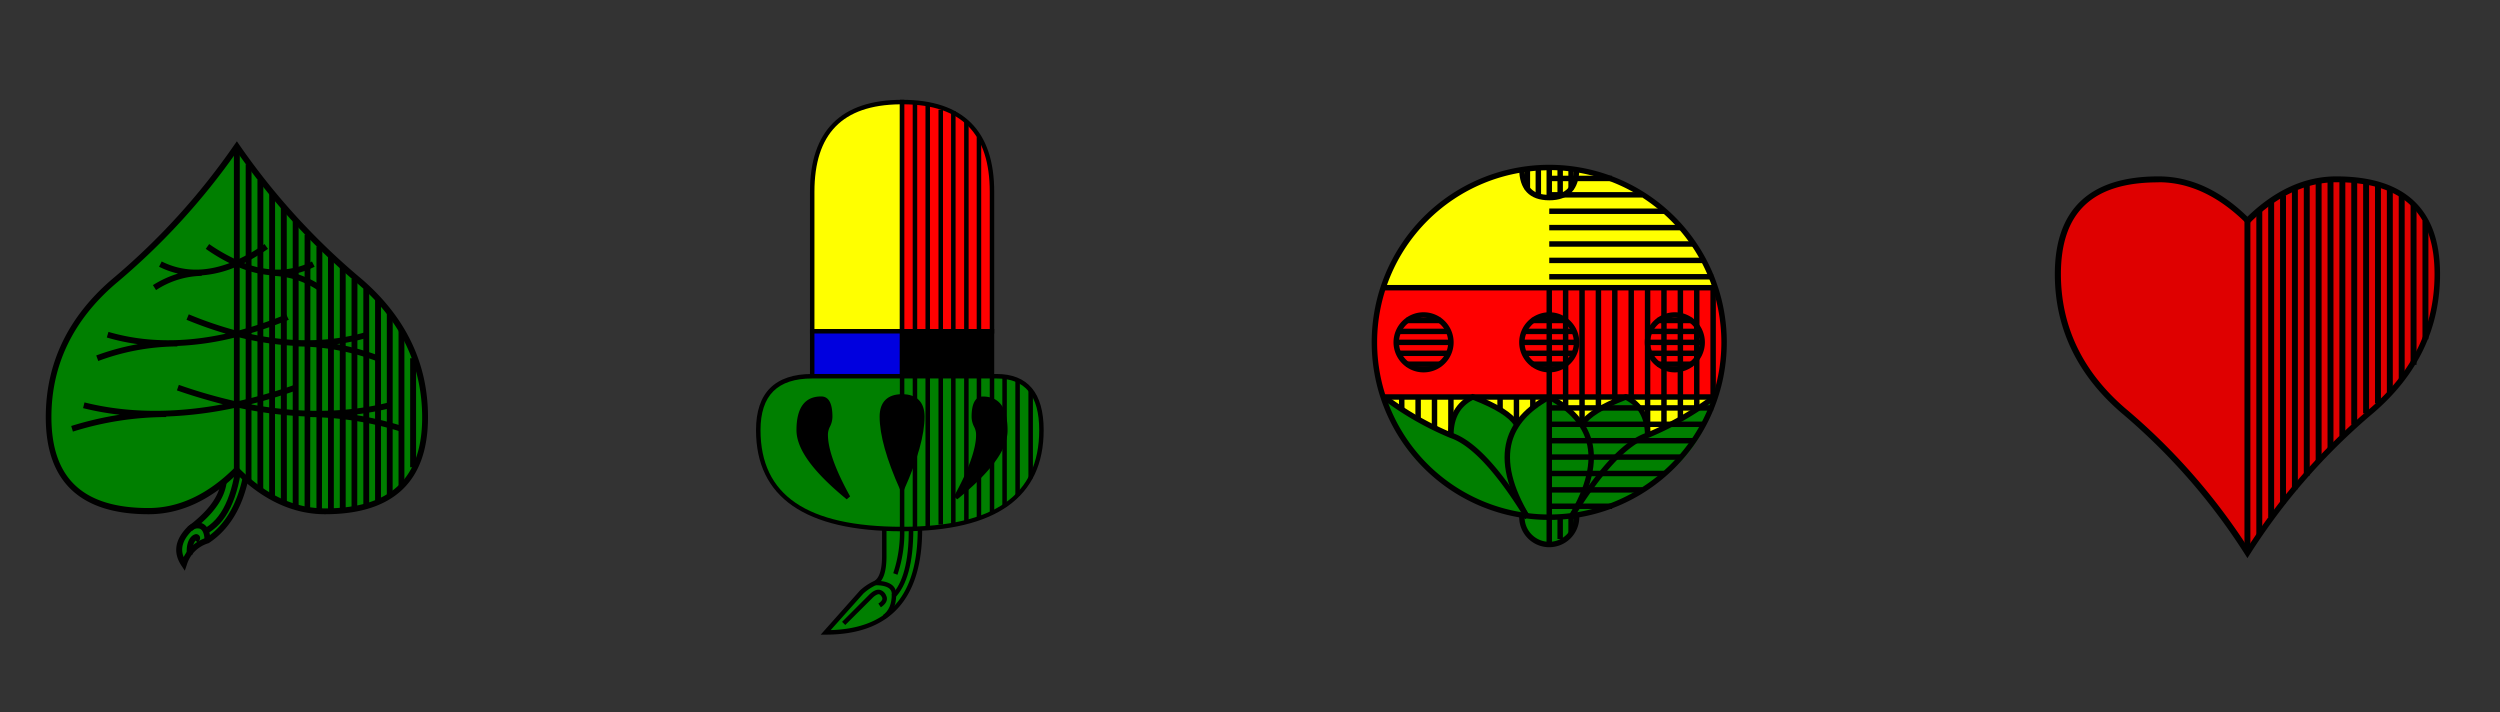 <?xml version="1.0" encoding="UTF-8"?> <svg xmlns="http://www.w3.org/2000/svg" viewBox="0 0 632 180"><rect x="0" y="0" width="632" height="180" fill="#333333" stroke="none"/><defs><style>.cls-1{fill:none;}.cls-2{fill:#007f00;}.cls-3{fill:#ff0;}.cls-4{fill:red;}.cls-5{fill:#0000df;}.cls-6{fill:#df0000;}</style></defs><g id="レイヤー_2" data-name="レイヤー 2"><g id="レイヤー_2-2" data-name="レイヤー 2"><rect class="cls-1" width="632" height="180"></rect><path class="cls-2" d="M62.85,115.84q-1.49,14.86-10.41,20.82a8.94,8.94,0,0,0-5.95,5.94q-3-4.46,1.49-8.92,11.9-8.93,7.44-17.84"></path><path d="M46.72,144.28,45.87,143c-2.19-3.3-1.66-6.62,1.58-9.86,7.75-5.83,10.11-11.36,7.3-17l1.33-.67c3.14,6.29.57,12.61-7.65,18.78-2.2,2.2-2.88,4.38-2,6.58a9.62,9.62,0,0,1,5.7-4.88c5.68-3.83,9-10.63,10-20.22l1.48.15c-1,10.1-4.62,17.29-10.74,21.36l-.17.09a8.14,8.14,0,0,0-5.48,5.48Z"></path><path d="M52,135.09l-.67-1.33c4.7-2.35,7.56-8.4,8.52-18l1.48.15C60.35,126.05,57.21,132.5,52,135.09Z"></path><path d="M53.18,136.66H51.7c0-1.61-.44-2.71-1.19-3a1.92,1.92,0,0,0-2,.58l-1.06-1.05a3.4,3.4,0,0,1,3.63-.9C51.86,132.59,53.18,133.59,53.18,136.66Z"></path><path d="M47.24,140.29c-.31-3.47,1.07-4.88,1.94-5.17a1,1,0,0,1,1.26.38c.15.23.38.85-.45,1.68l-.52-.52c-.34.32-.94,1.3-.75,3.5Z"></path><path class="cls-2" d="M59.88,37a171.46,171.46,0,0,1-31.23,34.2q-16.37,14.13-16.36,34.2,0,23.79,25.28,23.79,11.9,0,22.31-10.41,10.41,10.41,22.3,10.41,25.27,0,25.28-23.79,0-20.07-16.36-34.2A171.41,171.41,0,0,1,59.88,37"></path><path d="M82.18,130c-7.9,0-15.4-3.4-22.3-10.1C53,126.56,45.47,130,37.57,130c-17.27,0-26-8.25-26-24.53,0-13.55,5.59-25.24,16.61-34.76A171.23,171.23,0,0,0,59.26,36.6l.62-.88.61.88A171.15,171.15,0,0,0,91.58,70.66c11,9.53,16.62,21.22,16.62,34.77C108.2,121.71,99.45,130,82.18,130Zm-22.3-12.2.52.53c6.76,6.76,14.09,10.19,21.78,10.19,16.51,0,24.54-7.54,24.54-23,0-13.1-5.42-24.42-16.1-33.64A172,172,0,0,1,59.88,38.33,172.67,172.67,0,0,1,29.13,71.8C18.45,81,13,92.33,13,105.43c0,15.51,8,23,24.53,23,7.69,0,15-3.43,21.78-10.19Z"></path><path d="M59.88,37v81.78m3-77.32v80m3-76v78.22m3-74.8v77m3-73.61V127m3-71.08v71.82m3-68.4v69.15m3-66.17v66.91m3-64.39v64.39m3-61.71v61.71m3-58.74v58.29m3-55.76v55m3-52.34V127m3-47.88v46.1m3-41.64V123m3-32.41v27.51"></path><path d="M87.39,129.22H85.9V67.51h1.49Zm-3,0H82.92V64.83h1.49Zm-3,0H80V62.31h1.49Zm8.92-.45H88.87V70.48h1.49Zm-11.9-.29H77V59.33h1.48ZM93.33,128H91.85V73h1.48Zm-17.84-.3H74V55.91h1.49ZM96.31,127H94.82V75.69h1.49Zm-23.79,0H71V52.34h1.49Zm-3-1H68.05v-77h1.49Zm29.74-.75H97.79V79.11h1.49Zm-32.71-1.48H65.08V45.5h1.49Zm35.68-.75h-1.48V83.57h1.48Zm-38.66-1.48H62.11v-80h1.48Zm-3-2.68H59.13V37h1.49Zm44.61-.74h-1.49V90.56h1.49Z"></path><path d="M39.45,73.34l-.79-1.26A26,26,0,0,1,45,69.16a21.51,21.51,0,0,1-4.79-1.73l.67-1.33c5.21,2.61,10.95,2.74,17.14.41a45.64,45.64,0,0,1-6-3.6l.86-1.21a43.8,43.8,0,0,0,7,4,43.73,43.73,0,0,0,7-4l.86,1.21a46.21,46.21,0,0,1-6,3.6c6.18,2.33,11.92,2.2,17.13-.41l.67,1.33a21.51,21.51,0,0,1-4.79,1.73,26,26,0,0,1,6.34,2.92l-.79,1.26a21.69,21.69,0,0,0-11.5-3.6v-.12a27,27,0,0,1-8.92-2.25A27.35,27.35,0,0,1,51,69.62v.12A21.69,21.69,0,0,0,39.45,73.34Z"></path><path d="M95.16,91.26a57.76,57.76,0,0,0-20-3.68v-.12A72.48,72.48,0,0,1,60,85.17a72.29,72.29,0,0,1-15.16,2.29v.12a57.71,57.71,0,0,0-20,3.68l-.51-1.4A62,62,0,0,1,34.85,87,52.06,52.06,0,0,1,27,85.32l.42-1.42c9.06,2.66,19,2.81,29.67.45a98.83,98.83,0,0,1-9.94-3.51l.57-1.38A95.79,95.79,0,0,0,60,83.64a96.71,96.71,0,0,0,12.35-4.18L73,80.84A99.71,99.71,0,0,1,63,84.35c10.68,2.36,20.61,2.21,29.67-.45l.42,1.42A52.06,52.06,0,0,1,85.2,87a62,62,0,0,1,10.47,2.86Z"></path><path d="M101.29,109.11a79.13,79.13,0,0,0-23.57-3.68v-.13A99.11,99.11,0,0,1,59.88,103,99.33,99.33,0,0,1,42,105.3v.13a79.13,79.13,0,0,0-23.57,3.68L18,107.69a83.92,83.92,0,0,1,12.26-2.85A71.81,71.81,0,0,1,21,103.18l.36-1.45c10.69,2.67,22.41,2.82,35,.47-3.81-1-7.69-2.12-11.64-3.51l.49-1.4a126.79,126.79,0,0,0,14.63,4.2,127.22,127.22,0,0,0,14.62-4.2l.49,1.4c-3.95,1.39-7.83,2.55-11.64,3.51,12.6,2.36,24.32,2.2,35-.47l.36,1.45a71.81,71.81,0,0,1-9.25,1.66,83.62,83.62,0,0,1,12.26,2.85Z"></path><path class="cls-3" d="M205.32,48.52q0-22.73,22.73-22.73v58H205.32Z"></path><path d="M228.62,84.31H204.76V48.52c0-15.46,7.83-23.29,23.29-23.29h.57Zm-22.73-1.13h21.59V26.37c-14.52.18-21.59,7.43-21.59,22.15Z"></path><path class="cls-4" d="M228.05,25.79q22.72,0,22.73,22.73V83.74H228.05Z"></path><path d="M251.34,84.31H227.48V25.23h.57c15.46,0,23.29,7.83,23.29,23.29Zm-22.72-1.13h21.59V48.52c0-14.72-7.07-22-21.59-22.15Z"></path><path class="cls-5" d="M205.32,83.74h22.73V95.11H205.32Z"></path><path d="M228.62,95.68H204.76V83.18h23.86Zm-22.73-1.14h21.59V84.31H205.89Z"></path><path class="cls-2" d="M232.59,133.74q0,26.13-23.86,26.13l9.09-10.22a13.11,13.11,0,0,1,3.41-2.27c1.52-.76,2.27-3,2.27-6.82v-6.82"></path><path d="M208.73,160.44h-1.26l9.93-11.17a13.84,13.84,0,0,1,3.58-2.4c1.28-.64,2-2.83,2-6.31v-6.82h1.13v6.82c0,4.06-.84,6.45-2.58,7.32a13,13,0,0,0-3.27,2.17L210,159.29c14.81-.45,22-8.82,22-25.55h1.13C233.16,151.46,224.94,160.44,208.73,160.44Z"></path><path d="M223.83,156.44l-.65-.92c1.52-1.09,2.26-2.82,2.26-5.3,0-.57,0-2.28-4.21-2.28v-1.13c4.42,0,5.34,1.85,5.34,3.41C226.57,153.05,225.65,155.14,223.83,156.44Z"></path><path d="M226.18,151.19l-.8-.81c2.9-2.9,4.37-8.5,4.37-16.64h1.14C230.89,142.19,229.3,148.06,226.18,151.19Z"></path><path d="M226.88,145.3l-1.07-.4a32.13,32.13,0,0,0,1.67-11.16h1.14A33.47,33.47,0,0,1,226.88,145.3Z"></path><path d="M213.68,158l-.8-.8,6.81-6.82c1-1,1.87-1.41,2.68-1.28a2.32,2.32,0,0,1,1.64,1.43c.36.72.43,1.83-1.33,3l-.63-.95c1.29-.85,1-1.37.95-1.54-.25-.49-.52-.77-.81-.82s-1,.28-1.69,1Z"></path><path d="M228.05,83.74V95.11h22.73V83.74Z"></path><path d="M251.34,95.68H227.48V83.18h23.86Zm-22.72-1.14h21.59V84.31H228.62Z"></path><path class="cls-2" d="M205.32,95.11q-13.63,0-13.63,13.63,0,25,36.36,25,35.22,0,35.22-25,0-13.63-11.36-13.63Z"></path><path d="M228.05,134.31c-24.5,0-36.93-8.6-36.93-25.57,0-9.42,4.78-14.2,14.2-14.2h46.59c7.92,0,11.93,4.78,11.93,14.2C263.84,125.71,251.8,134.31,228.05,134.31ZM205.32,95.68c-8.79,0-13.06,4.27-13.06,13.06,0,16.44,11.7,24.43,35.79,24.43,23.32,0,34.66-8,34.66-24.43,0-8.79-3.53-13.06-10.8-13.06Z"></path><path d="M228.05,100.22q-5.12,0-5.11,5.11,0,6.83,5.11,18.18,5.12-11.36,5.11-18.18,0-5.11-5.11-5.11"></path><path d="M228.05,124.9l-.52-1.15c-3.42-7.62-5.16-13.81-5.16-18.42,0-3.71,2-5.68,5.68-5.68s5.68,2,5.68,5.68c0,4.61-1.74,10.8-5.16,18.42Zm0-24.11c-3.1,0-4.55,1.44-4.55,4.54,0,4.21,1.53,9.85,4.55,16.78,3-6.93,4.54-12.57,4.54-16.78C232.59,102.23,231.15,100.79,228.05,100.79Z"></path><path d="M214.41,125.79q-12.49-10.23-12.49-17.05,0-8,5.68-7.95,2.27,0,2.27,4.54a5.06,5.06,0,0,1-.57,2.28,5,5,0,0,0-.57,2.27q0,5.69,5.68,15.91"></path><path d="M214.05,126.23c-8.55-7-12.7-12.72-12.7-17.49,0-5.65,2.1-8.52,6.25-8.52,1.88,0,2.84,1.72,2.84,5.11a5.57,5.57,0,0,1-.63,2.53,4.48,4.48,0,0,0-.51,2c0,3.67,1.89,8.93,5.61,15.63Zm-6.45-24.87c-3.44,0-5.12,2.41-5.12,7.38,0,3.93,3.38,8.86,10,14.7-2.88-5.65-4.35-10.2-4.35-13.56a5.77,5.77,0,0,1,.63-2.53,4.45,4.45,0,0,0,.51-2C209.3,102.69,208.73,101.36,207.6,101.36Z"></path><path d="M241.68,125.79q12.51-10.23,12.5-17.05,0-8-5.68-7.95-2.26,0-2.27,4.54a5.06,5.06,0,0,0,.57,2.28,5,5,0,0,1,.57,2.27q0,5.69-5.69,15.91"></path><path d="M242,126.23l-.85-.72c3.72-6.7,5.61-12,5.61-15.63a4.48,4.48,0,0,0-.51-2,5.57,5.57,0,0,1-.63-2.53c0-3.39,1-5.11,2.84-5.11,4.15,0,6.25,2.87,6.25,8.52C254.75,113.51,250.6,119.23,242,126.23Zm6.46-24.87c-1.13,0-1.7,1.33-1.7,4a4.45,4.45,0,0,0,.51,2,5.75,5.75,0,0,1,.62,2.53c0,3.36-1.46,7.91-4.35,13.56,6.66-5.84,10-10.77,10-14.7C253.62,103.77,251.94,101.36,248.5,101.36Z"></path><path d="M228.05,95.11v38.63"></path><rect x="227.48" y="95.11" width="1.14" height="38.63"></rect><path d="M231.3,25.79v108"></path><rect x="230.73" y="25.79" width="1.14" height="107.95"></rect><path d="M234.53,26.7v107"></path><rect x="233.96" y="26.7" width="1.14" height="107.04"></rect><path d="M237.82,27.73V132.6"></path><rect x="237.25" y="27.73" width="1.14" height="104.88"></rect><path d="M241,28.07V132.6"></path><rect x="240.43" y="28.07" width="1.14" height="104.54"></rect><path d="M244.3,30.79V132.15"></path><rect x="243.73" y="30.79" width="1.14" height="101.36"></rect><path d="M247.48,34.66v96.47"></path><rect x="246.91" y="34.66" width="1.14" height="96.47"></rect><path d="M250.78,95.11v34.77"></path><rect x="250.21" y="95.11" width="1.14" height="34.77"></rect><path d="M254,95.45v32.61"></path><rect x="253.39" y="95.45" width="1.14" height="32.61"></rect><path d="M257.25,96.24v29.09"></path><rect x="256.68" y="96.24" width="1.14" height="29.09"></rect><path d="M260.55,98.52V120.9"></path><rect x="259.98" y="98.52" width="1.14" height="22.38"></rect><circle class="cls-2" cx="391.65" cy="130.75" r="6.91"></circle><path d="M391.65,138.34a7.6,7.6,0,1,1,7.6-7.59A7.61,7.61,0,0,1,391.65,138.34Zm0-13.81a6.22,6.22,0,1,0,6.21,6.22A6.23,6.23,0,0,0,391.65,124.53Z"></path><path d="M391.65,130.75v6.9"></path><rect x="390.96" y="130.75" width="1.38" height="6.91"></rect><path d="M394.41,130.75v5.52"></path><rect x="393.72" y="130.75" width="1.38" height="5.52"></rect><path d="M397.17,130.75v4.14"></path><rect x="396.48" y="130.75" width="1.38" height="4.14"></rect><circle class="cls-3" cx="391.65" cy="86.55" r="44.2"></circle><path class="cls-4" d="M349.52,72.73h84.26a40.72,40.72,0,0,1,0,27.63H349.52a40.72,40.72,0,0,1,0-27.63"></path><rect x="432.39" y="72.74" width="1.38" height="27.62"></rect><path d="M354.36,100.36V110"></path><rect x="353.67" y="100.36" width="1.38" height="9.67"></rect><path d="M358.5,100.36v15.19"></path><rect x="357.81" y="100.36" width="1.38" height="15.19"></rect><path d="M362.64,100.36v15.19"></path><rect x="361.95" y="100.36" width="1.38" height="15.19"></rect><path d="M366.79,100.36v15.19"></path><rect x="366.1" y="100.36" width="1.38" height="15.19"></rect><path d="M370.93,100.36v15.19"></path><rect x="370.24" y="100.36" width="1.38" height="15.19"></rect><path d="M375.07,100.36v15.19"></path><rect x="374.38" y="100.36" width="1.38" height="15.19"></rect><path d="M379.22,100.36v15.19"></path><rect x="378.53" y="100.36" width="1.38" height="15.19"></rect><path d="M383.36,100.36v15.19"></path><rect x="382.67" y="100.36" width="1.38" height="15.19"></rect><path d="M387.51,100.36v15.19"></path><rect x="386.81" y="100.36" width="1.38" height="15.19"></rect><path d="M391.65,72.73v42.82"></path><rect x="390.96" y="72.74" width="1.38" height="42.82"></rect><path d="M395.79,72.73v42.82"></path><rect x="395.1" y="72.74" width="1.38" height="42.82"></rect><path d="M399.94,72.73v42.82"></path><rect x="399.25" y="72.74" width="1.38" height="42.82"></rect><path d="M404.08,72.73v42.82"></path><rect x="403.39" y="72.74" width="1.38" height="42.82"></rect><path d="M408.22,72.73v42.82"></path><rect x="407.53" y="72.74" width="1.38" height="42.82"></rect><path d="M412.37,72.73v42.82"></path><rect x="411.68" y="72.74" width="1.38" height="42.82"></rect><path d="M416.51,72.73v42.82"></path><rect x="415.82" y="72.74" width="1.38" height="42.82"></rect><path d="M420.65,72.73v42.82"></path><rect x="419.96" y="72.74" width="1.38" height="42.82"></rect><path d="M424.8,72.73v42.82"></path><rect x="424.11" y="72.74" width="1.38" height="42.82"></rect><path d="M428.94,72.73V110"></path><rect x="428.25" y="72.74" width="1.38" height="37.29"></rect><path class="cls-2" d="M383.36,107.26q-2.07-3.45-11.05-6.9-5.52,2.76-5.52,9.67l19.33,20.72"></path><path d="M385.62,131.22,366.1,110.3V110c0-4.87,2-8.33,5.9-10.29l.28-.14.28.11c6.19,2.39,9.92,4.74,11.39,7.2l-1.18.71c-1.27-2.12-4.78-4.31-10.42-6.5-3.21,1.7-4.8,4.54-4.87,8.64l19.15,20.51Z"></path><path class="cls-2" d="M399.94,107.26q2.07-3.45,11.05-6.9,5.52,2.76,5.52,9.67l-19.34,20.72"></path><path d="M397.68,131.22l-1-.95,19.15-20.51c-.07-4.1-1.66-6.94-4.87-8.64-5.65,2.19-9.15,4.38-10.42,6.5l-1.19-.71c1.48-2.46,5.21-4.81,11.4-7.2l.28-.11.27.14c3.92,2,5.91,5.42,5.91,10.29v.27l-.18.2Z"></path><path class="cls-2" d="M386.12,130.75Q373.7,110,391.65,100.36q18,9.66,5.52,30.39"></path><path d="M397.77,131.1l-1.19-.71c4.37-7.29,5.88-13.57,4.47-18.68-1.15-4.2-4.31-7.75-9.4-10.56-5.09,2.81-8.25,6.36-9.41,10.56-1.4,5.11.1,11.39,4.48,18.68l-1.19.71c-4.57-7.62-6.13-14.27-4.62-19.76,1.28-4.66,4.79-8.56,10.41-11.59l.33-.18.33.18c5.62,3,9.13,6.93,10.41,11.59C403.9,116.83,402.34,123.48,397.77,131.1Z"></path><path class="cls-2" d="M350.35,100.36h-.41q5.1,23.48,36.74,30.39"></path><path class="cls-2" d="M386.12,130.75q-11-18-19.33-20.72a77.83,77.83,0,0,1-16.85-9.67"></path><path d="M385.54,131.11c-7.25-11.78-13.63-18.65-19-20.43a78.69,78.69,0,0,1-17.05-9.77l.84-1.1a77.15,77.15,0,0,0,16.7,9.58c5.68,1.89,12.13,8.77,19.65,21Z"></path><path class="cls-2" d="M433,100.36h.41q-5.12,23.48-36.74,30.39"></path><path class="cls-2" d="M397.17,130.75q11.06-18,19.34-20.72a78.07,78.07,0,0,0,16.85-9.67"></path><path d="M397.76,131.11l-1.17-.73c7.52-12.22,14-19.1,19.7-21a77.08,77.08,0,0,0,16.65-9.56l.84,1.1a78.61,78.61,0,0,1-17,9.75C411.39,112.46,405,119.33,397.76,131.11Z"></path><path d="M391.65,100.36v30.39"></path><rect x="390.96" y="100.36" width="1.38" height="30.39"></rect><path d="M391.65,131.44a44.89,44.89,0,1,1,44.89-44.89A44.94,44.94,0,0,1,391.65,131.44Zm0-88.4a43.51,43.51,0,1,0,43.51,43.51A43.56,43.56,0,0,0,391.65,43Z"></path><path d="M391.65,42.35v7.18"></path><rect x="390.96" y="42.35" width="1.38" height="7.18"></rect><path d="M394.41,42.62v6.63"></path><rect x="393.72" y="42.63" width="1.38" height="6.63"></rect><path d="M388.89,42.62v6.63"></path><rect x="388.2" y="42.63" width="1.38" height="6.63"></rect><path d="M397.17,42.62v5.25"></path><rect x="396.48" y="42.63" width="1.38" height="5.25"></rect><path d="M386.12,42.62v5.25"></path><rect x="385.43" y="42.63" width="1.38" height="5.25"></rect><path d="M391.65,50.64c-5,0-7.6-2.77-7.6-8h1.38c0,4.52,2,6.62,6.22,6.62s6.21-2.1,6.21-6.62h1.39C399.25,47.87,396.62,50.64,391.65,50.64Z"></path><path d="M349.94,72.73h83.42"></path><rect x="349.94" y="72.04" width="83.42" height="1.38"></rect><path d="M349.94,100.36h83.42"></path><rect x="349.94" y="99.67" width="83.42" height="1.38"></rect><path d="M391.65,45.11h15.88"></path><rect x="391.65" y="44.42" width="15.88" height="1.38"></rect><path d="M391.65,49.25h23.48"></path><rect x="391.65" y="48.56" width="23.48" height="1.38"></rect><path d="M391.65,53.4h29"></path><rect x="391.65" y="52.71" width="29.01" height="1.38"></rect><path d="M391.65,57.54H424.8"></path><rect x="391.65" y="56.85" width="33.15" height="1.38"></rect><path d="M391.65,61.69h36.6"></path><rect x="391.65" y="60.99" width="36.6" height="1.38"></rect><path d="M391.65,65.83h38.67"></path><rect x="391.65" y="65.14" width="38.67" height="1.38"></rect><path d="M391.65,70h41.43"></path><rect x="391.65" y="69.28" width="41.44" height="1.38"></rect><path d="M359.88,94.14a7.6,7.6,0,1,1,7.6-7.59A7.59,7.59,0,0,1,359.88,94.14Zm0-13.81a6.22,6.22,0,1,0,6.22,6.22A6.22,6.22,0,0,0,359.88,80.33Z"></path><path d="M353,86.55h13.81"></path><rect x="352.98" y="85.86" width="13.81" height="1.38"></rect><path d="M353.25,83.78h13.26"></path><rect x="353.25" y="83.09" width="13.26" height="1.38"></rect><path d="M353.25,89.31h13.26"></path><rect x="353.25" y="88.62" width="13.26" height="1.38"></rect><path d="M355.46,81h8.84"></path><rect x="355.46" y="80.33" width="8.84" height="1.38"></rect><path d="M355.46,92.07h8.84"></path><rect x="355.46" y="91.38" width="8.84" height="1.38"></rect><path d="M391.65,94.14a7.6,7.6,0,1,1,7.6-7.59A7.6,7.6,0,0,1,391.65,94.14Zm0-13.81a6.22,6.22,0,1,0,6.21,6.22A6.23,6.23,0,0,0,391.65,80.33Z"></path><path d="M384.74,86.55h13.81"></path><rect x="384.74" y="85.86" width="13.81" height="1.38"></rect><path d="M385,83.78h13.26"></path><rect x="385.02" y="83.09" width="13.26" height="1.38"></rect><path d="M385,89.31h13.26"></path><rect x="385.02" y="88.62" width="13.26" height="1.38"></rect><path d="M387.23,81h8.84"></path><rect x="387.23" y="80.33" width="8.84" height="1.38"></rect><path d="M387.23,92.07h8.84"></path><rect x="387.23" y="91.38" width="8.84" height="1.38"></rect><path d="M423.42,94.14A7.6,7.6,0,1,1,431,86.55,7.6,7.6,0,0,1,423.42,94.14Zm0-13.81a6.22,6.22,0,1,0,6.21,6.22A6.23,6.23,0,0,0,423.42,80.33Z"></path><path d="M416.51,86.55h13.81"></path><rect x="416.51" y="85.86" width="13.81" height="1.38"></rect><path d="M416.79,83.78h13.26"></path><rect x="416.79" y="83.09" width="13.26" height="1.38"></rect><path d="M416.79,89.31h13.26"></path><rect x="416.79" y="88.62" width="13.26" height="1.38"></rect><path d="M419,81h8.84"></path><rect x="419" y="80.33" width="8.84" height="1.38"></rect><path d="M419,92.07h8.84"></path><rect x="419" y="91.38" width="8.84" height="1.38"></rect><path d="M391.65,128h15.88"></path><rect x="391.65" y="127.29" width="15.88" height="1.38"></rect><path d="M391.65,123.84h23.48"></path><rect x="391.65" y="123.15" width="23.48" height="1.38"></rect><path d="M391.65,119.7h29"></path><rect x="391.65" y="119.01" width="29.01" height="1.38"></rect><path d="M391.65,115.55H424.8"></path><rect x="391.65" y="114.86" width="33.15" height="1.38"></rect><path d="M391.65,111.41h36.6"></path><rect x="391.65" y="110.72" width="36.6" height="1.38"></rect><path d="M391.65,107.26h38.67"></path><rect x="391.65" y="106.57" width="38.67" height="1.38"></rect><path d="M391.65,103.12h41.43"></path><rect x="391.65" y="102.43" width="41.44" height="1.38"></rect><path class="cls-6" d="M568.15,139.71a156.88,156.88,0,0,0-31.46-36Q520.21,89.52,520.2,69.29q0-24,25.48-24,12,0,22.47,10.49,10.49-10.48,22.47-10.49,25.49,0,25.48,24,0,20.24-16.49,34.46a156.88,156.88,0,0,0-31.46,36"></path><path d="M568.15,141.1l-.63-1a156.54,156.54,0,0,0-31.31-35.79c-11.12-9.6-16.75-21.39-16.75-35,0-16.4,8.82-24.72,26.22-24.72,8,0,15.51,3.43,22.47,10.19,7-6.76,14.52-10.19,22.47-10.19,17.4,0,26.23,8.32,26.23,24.72,0,13.65-5.64,25.44-16.75,35a156.6,156.6,0,0,0-31.32,35.8Zm-22.47-95C529,46.07,521,53.67,521,69.29c0,13.2,5.46,24.6,16.23,33.9a157.64,157.64,0,0,1,31,35.14,158.21,158.21,0,0,1,31-35.15c10.76-9.29,16.22-20.69,16.22-33.89,0-15.62-8.09-23.22-24.73-23.22-7.74,0-15.13,3.45-21.94,10.27l-.53.53-.53-.53C560.81,49.52,553.42,46.07,545.68,46.07Z"></path><path d="M568.15,55.81v83.9m3-86.6v82.11m3-84.36v79.86m3-81.35v77.91m3-79.26v75.66m3-76.86v73.42m3-74.17v70.57m3-71.32v68m3-68V110.2m3-64.88v62m3-61.58V104.5m3-58.13V102m3-54.39V99.26m3-49.89V95.81m3-44.2V92.22m3-36.41v30"></path><path d="M568.9,139.71h-1.5V55.81h1.5Zm3-4.49h-1.5V53.11h1.5Zm3-4.5h-1.5V50.86h1.5Zm3-3.44h-1.5V49.37h1.5Zm3-3.6h-1.5V48h1.5Zm3-3.45h-1.5V46.82h1.5Zm3-3.59h-1.5V46.07h1.5Zm3-3.3h-1.5v-68h1.5Zm3-3.14h-1.5V45.32h1.5Zm3-2.85h-1.5v-62h1.5Zm3-2.85h-1.5V45.77h1.5Zm3-2.54h-1.5V46.37h1.5Zm3-2.7h-1.5V47.57h1.5Zm3-3.45h-1.5V49.37h1.5Zm3-3.59h-1.5V51.61h1.5Zm3-6.45h-1.5v-30h1.5Z"></path></g></g></svg> 